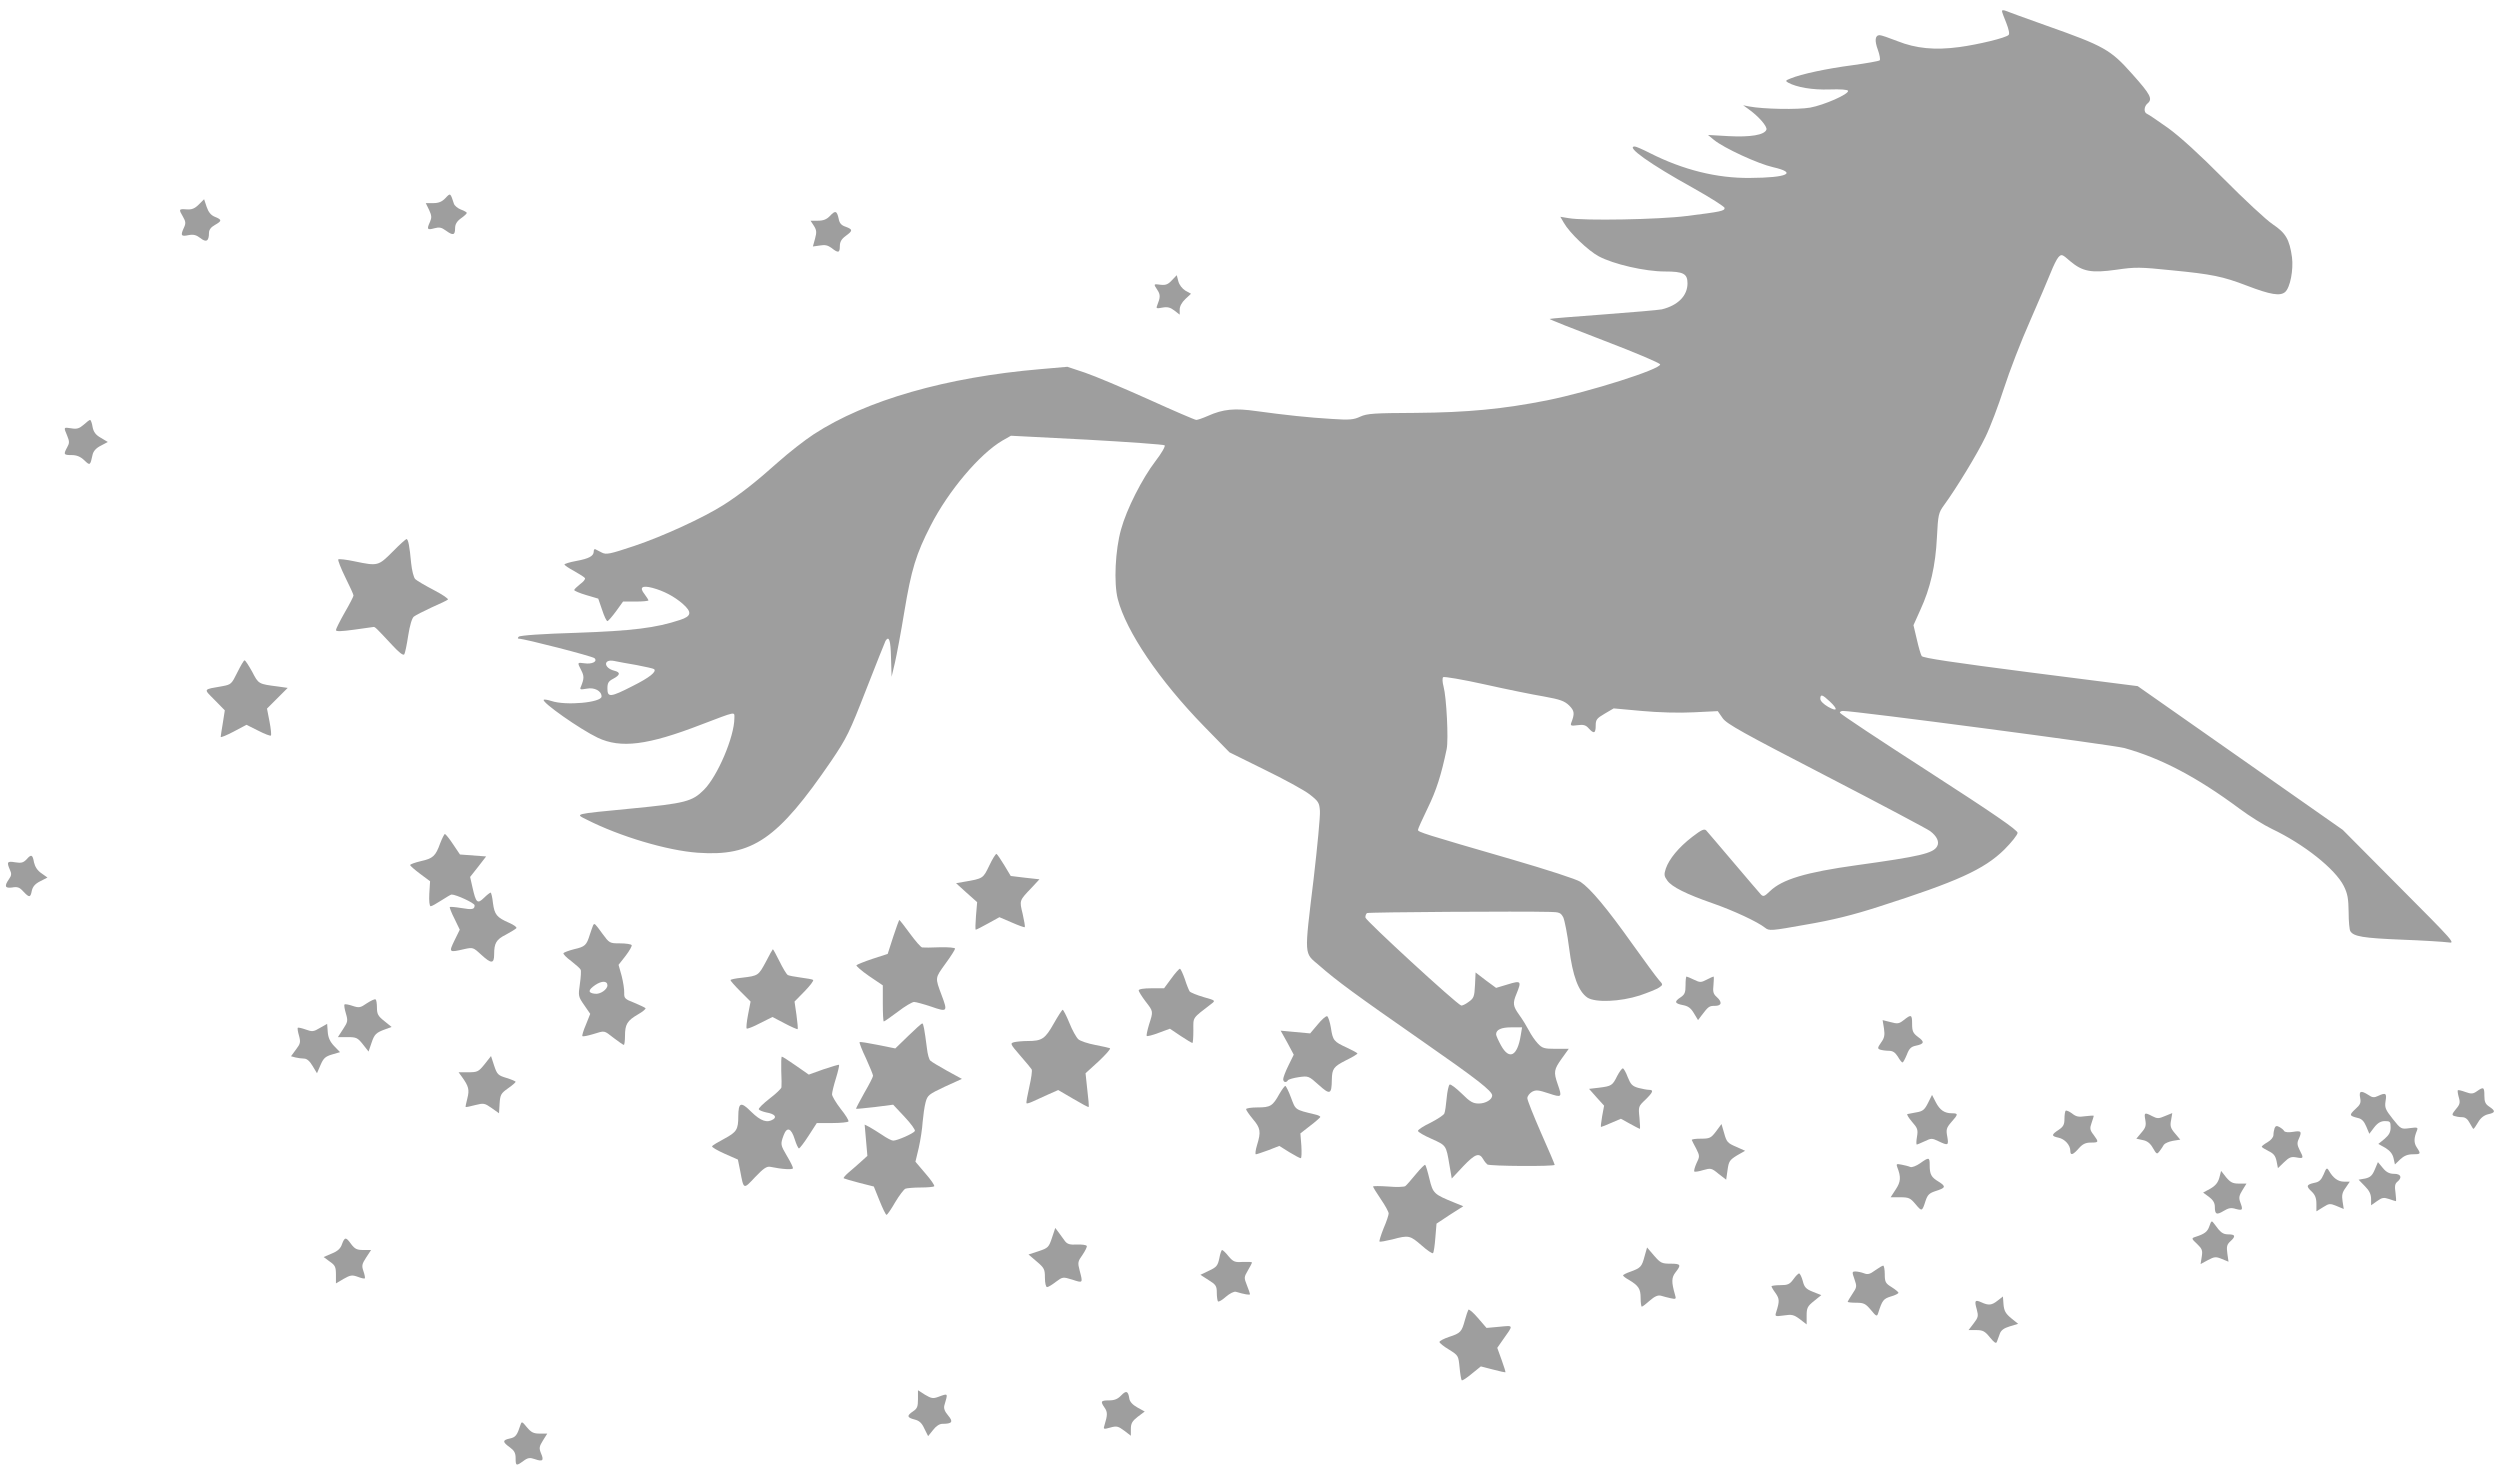 <?xml version="1.0" standalone="no"?>
<!DOCTYPE svg PUBLIC "-//W3C//DTD SVG 20010904//EN"
 "http://www.w3.org/TR/2001/REC-SVG-20010904/DTD/svg10.dtd">
<svg version="1.0" xmlns="http://www.w3.org/2000/svg"
 width="1280pt" height="753pt" viewBox="0 0 1280 753"
 preserveAspectRatio="xMidYMid meet">
<g transform="translate(0,753) scale(0.1,-0.1)"
fill="#9e9e9e" stroke="none">
<path d="M10250 7474 c0 -5 10 -32 22 -61 13 -33 18 -57 12 -62 -14 -15 -156
-49 -252 -62 -126 -17 -223 -7 -316 30 -43 17 -84 31 -92 31 -24 0 -27 -28 -9
-76 9 -25 13 -49 9 -53 -5 -4 -68 -15 -140 -25 -130 -17 -262 -45 -317 -68
-25 -10 -27 -12 -12 -21 44 -24 125 -38 212 -35 56 2 94 -1 95 -7 5 -17 -123
-73 -194 -86 -63 -11 -239 -8 -313 6 l-30 6 25 -18 c53 -37 100 -91 94 -107
-10 -27 -81 -39 -194 -33 l-105 6 30 -25 c51 -42 227 -123 303 -140 127 -29
74 -54 -118 -55 -169 -2 -342 41 -512 127 -37 19 -72 34 -78 34 -48 0 76 -89
298 -212 89 -50 162 -96 162 -103 0 -15 -18 -19 -195 -41 -139 -18 -526 -25
-603 -11 l-43 7 18 -31 c29 -51 124 -142 178 -171 76 -41 238 -78 339 -78 95
0 116 -11 116 -61 0 -63 -49 -113 -132 -133 -14 -3 -149 -15 -298 -26 -150
-11 -274 -21 -276 -23 -2 -2 124 -52 281 -112 157 -60 285 -114 285 -121 0
-25 -358 -139 -580 -184 -223 -44 -404 -62 -675 -64 -209 -1 -245 -3 -280 -19
-34 -16 -55 -18 -145 -12 -120 7 -240 20 -386 40 -112 16 -171 11 -251 -25
-25 -11 -51 -20 -58 -20 -7 0 -118 48 -246 106 -129 58 -274 119 -324 136
l-90 30 -138 -12 c-482 -41 -893 -159 -1160 -333 -46 -30 -128 -94 -183 -143
-113 -101 -193 -164 -279 -219 -104 -66 -311 -161 -457 -210 -126 -42 -144
-46 -167 -34 -14 7 -29 15 -33 17 -5 2 -8 -3 -8 -11 0 -24 -24 -37 -89 -49
-34 -6 -61 -15 -61 -18 0 -4 22 -19 50 -34 27 -15 52 -31 55 -36 3 -5 -8 -19
-25 -31 -16 -13 -30 -26 -30 -30 0 -4 28 -16 62 -26 l61 -18 20 -58 c10 -31
22 -57 27 -57 4 0 24 23 44 50 l36 50 65 0 c36 0 65 3 65 6 0 3 -9 17 -20 32
-28 35 -13 46 41 32 59 -16 111 -44 154 -81 49 -43 46 -64 -13 -83 -123 -41
-244 -56 -531 -66 -169 -5 -288 -13 -295 -20 -6 -6 -6 -10 0 -10 28 0 378 -90
388 -100 17 -17 -13 -32 -52 -26 -37 5 -37 5 -16 -36 15 -29 15 -42 -1 -82 -8
-17 -5 -18 29 -12 40 8 76 -12 76 -40 0 -31 -183 -48 -257 -23 -19 6 -36 9
-39 6 -12 -12 186 -151 276 -194 118 -56 256 -39 530 67 184 70 170 67 170 33
0 -95 -86 -297 -156 -367 -60 -60 -95 -69 -374 -96 -298 -29 -287 -26 -225
-57 167 -85 411 -158 568 -169 280 -20 409 69 683 470 79 117 93 145 179 366
51 131 96 243 99 249 18 28 26 3 28 -86 l3 -98 17 72 c9 39 31 156 48 260 36
217 60 296 135 442 91 178 251 367 367 435 l44 25 389 -20 c215 -12 394 -25
398 -29 5 -4 -16 -41 -47 -81 -68 -89 -148 -246 -176 -349 -30 -105 -38 -275
-17 -357 43 -166 212 -416 442 -652 l130 -133 180 -89 c99 -48 203 -105 230
-126 46 -36 50 -43 53 -85 2 -26 -13 -182 -32 -346 -49 -406 -50 -378 27 -444
91 -80 188 -151 527 -387 283 -197 360 -257 360 -280 0 -21 -34 -41 -68 -41
-30 0 -45 8 -88 51 -29 28 -56 49 -62 46 -5 -4 -12 -35 -15 -69 -3 -35 -8 -70
-12 -79 -3 -8 -35 -29 -70 -47 -36 -17 -65 -36 -65 -42 0 -6 31 -24 70 -41 75
-34 74 -32 91 -133 l12 -70 59 63 c61 64 82 71 102 36 6 -11 16 -23 21 -27 12
-9 345 -11 345 -2 0 3 -31 77 -70 164 -38 87 -70 167 -70 177 0 11 11 25 24
33 21 11 33 9 85 -8 69 -23 70 -21 46 48 -21 61 -19 74 21 130 l36 50 -67 0
c-59 0 -69 3 -92 28 -14 15 -34 44 -45 66 -11 21 -33 57 -49 79 -33 46 -35 60
-14 110 26 64 23 68 -45 47 l-60 -18 -53 39 -52 40 -3 -65 c-3 -59 -6 -67 -33
-86 -16 -12 -33 -20 -38 -18 -26 9 -490 436 -490 450 -1 9 3 19 8 23 9 5 790
10 938 6 47 -1 54 -4 67 -28 7 -16 21 -86 30 -158 18 -143 48 -222 94 -253 41
-26 167 -21 267 11 44 15 89 33 100 41 20 14 20 15 -1 38 -12 13 -72 95 -135
183 -132 186 -216 286 -267 320 -22 14 -167 61 -352 115 -452 131 -480 140
-480 151 0 6 23 56 50 112 44 90 69 168 97 302 10 49 -1 265 -16 320 -6 22 -7
43 -2 48 4 4 100 -12 212 -37 112 -25 249 -53 304 -62 83 -15 105 -23 129 -46
28 -28 29 -42 10 -91 -4 -13 2 -14 33 -10 30 4 42 1 57 -16 27 -30 36 -26 36
14 0 30 5 37 46 61 l46 27 143 -13 c86 -8 194 -11 267 -7 l123 6 25 -36 c21
-30 103 -75 530 -296 278 -144 517 -271 532 -282 35 -26 49 -56 36 -78 -19
-36 -88 -52 -413 -97 -259 -36 -380 -72 -443 -133 -28 -27 -34 -29 -46 -17 -8
8 -71 83 -141 165 -70 83 -133 156 -139 163 -10 10 -24 4 -72 -33 -70 -54
-118 -113 -135 -162 -10 -30 -9 -39 8 -62 23 -32 97 -69 232 -116 106 -37 229
-94 268 -125 21 -17 31 -16 210 16 135 23 240 49 373 92 400 128 538 190 642
292 37 37 68 76 68 86 0 14 -122 98 -455 313 -250 161 -455 297 -455 302 0 5
7 9 16 9 63 0 1384 -174 1441 -190 187 -52 372 -149 590 -311 51 -38 125 -84
165 -103 164 -78 324 -205 368 -292 20 -40 24 -65 25 -134 0 -47 4 -91 9 -98
17 -27 66 -35 261 -43 110 -4 218 -11 240 -14 39 -7 30 3 -250 284 l-290 292
-525 368 -525 368 -549 70 c-395 51 -551 74 -557 84 -5 8 -16 46 -25 86 l-17
72 35 78 c51 110 78 227 85 371 6 117 8 126 36 165 63 86 172 265 213 351 24
49 66 160 94 247 28 87 88 243 134 346 45 103 93 215 106 248 13 33 30 68 39
78 16 17 19 16 60 -20 64 -54 109 -62 237 -44 96 14 120 14 284 -3 205 -20
260 -31 385 -79 120 -46 170 -54 195 -32 26 23 43 114 35 178 -13 92 -32 124
-99 169 -33 22 -146 127 -251 233 -124 125 -223 215 -285 260 -52 37 -101 70
-107 72 -18 7 -16 38 2 53 28 23 16 46 -78 151 -111 125 -143 143 -437 247
-107 38 -203 73 -212 77 -10 4 -18 3 -18 -1z m-6991 -3349 c47 -9 87 -18 90
-21 14 -13 -23 -43 -109 -86 -115 -59 -130 -60 -130 -13 0 28 5 37 30 50 36
19 38 33 5 41 -55 14 -57 61 -1 50 17 -4 69 -13 115 -21z m6109 -186 c44 -41
40 -55 -8 -28 -24 14 -40 30 -40 41 0 25 10 23 48 -13z m-1582 -1711 c-17
-105 -58 -127 -100 -52 -14 25 -26 52 -26 58 0 24 26 36 78 36 l55 0 -7 -42z"/>
<path d="M2281 6516 c-18 -19 -35 -26 -63 -26 l-38 0 17 -35 c13 -28 14 -39 5
-60 -18 -39 -15 -44 21 -34 26 7 37 5 59 -11 37 -27 48 -25 48 10 0 21 8 36
30 52 17 12 30 24 30 28 0 3 -13 11 -30 17 -16 6 -33 20 -36 30 -18 56 -18 56
-43 29z"/>
<path d="M1018 6483 c-21 -21 -36 -27 -63 -25 -40 3 -41 1 -18 -38 14 -24 15
-34 5 -55 -19 -41 -15 -47 23 -39 26 5 40 1 61 -15 30 -24 44 -16 44 27 0 15
10 29 30 40 37 21 37 27 0 42 -20 8 -33 24 -42 51 l-13 39 -27 -27z"/>
<path d="M4250 6425 c-17 -18 -34 -25 -62 -25 l-38 0 17 -26 c14 -22 15 -33 6
-66 l-11 -40 36 5 c26 5 41 1 60 -13 34 -27 42 -25 42 10 0 21 8 36 30 52 37
27 37 33 0 47 -22 7 -32 18 -36 41 -9 41 -17 44 -44 15z"/>
<path d="M6000 6095 c-19 -21 -32 -26 -57 -23 -38 5 -38 5 -17 -27 16 -24 15
-38 -1 -78 -7 -16 -4 -18 26 -12 27 5 41 1 62 -15 l27 -21 0 26 c0 17 11 37
29 54 l29 27 -29 16 c-16 10 -31 29 -36 48 l-8 31 -25 -26z"/>
<path d="M428 5355 c-22 -19 -35 -23 -63 -18 -40 6 -40 7 -21 -38 12 -29 12
-38 0 -59 -20 -37 -18 -40 23 -40 26 0 45 -8 65 -27 29 -28 30 -27 42 29 4 18
18 34 42 46 l36 19 -35 21 c-27 15 -38 30 -43 56 -3 20 -9 36 -13 36 -3 0 -18
-11 -33 -25z"/>
<path d="M2010 4705 c-73 -73 -75 -74 -195 -49 -42 9 -79 13 -83 10 -3 -4 13
-45 36 -92 23 -46 42 -88 42 -93 0 -5 -20 -44 -45 -87 -25 -44 -45 -84 -45
-90 0 -8 27 -7 93 2 50 7 95 13 100 14 8 0 13 -5 96 -94 34 -37 56 -54 61 -46
4 6 13 49 20 96 8 51 19 89 29 97 9 7 50 28 91 47 41 18 79 36 83 40 5 4 -28
26 -72 49 -44 23 -87 48 -95 56 -8 8 -17 44 -21 82 -8 88 -15 123 -24 123 -3
0 -36 -29 -71 -65z"/>
<path d="M1215 4087 c-29 -59 -32 -62 -75 -70 -103 -18 -99 -12 -41 -71 l52
-53 -10 -64 c-6 -35 -11 -68 -11 -72 0 -4 30 8 66 27 l66 35 60 -30 c33 -17
62 -28 65 -25 3 3 0 35 -7 71 l-13 67 53 53 53 53 -49 7 c-101 13 -100 12
-133 76 -18 32 -35 59 -39 58 -4 0 -20 -28 -37 -62z"/>
<path d="M2254 3213 c-24 -67 -37 -78 -99 -92 -30 -7 -55 -16 -55 -20 0 -4 23
-24 51 -45 l51 -38 -4 -64 c-2 -38 1 -64 7 -64 6 0 30 14 55 30 25 16 48 30
52 30 24 0 118 -44 118 -55 0 -21 -11 -24 -69 -14 -30 5 -57 7 -58 5 -2 -2 8
-29 24 -60 l27 -56 -27 -55 c-30 -62 -29 -63 52 -44 42 9 44 9 87 -31 49 -45
64 -45 64 3 0 59 11 77 61 102 26 14 50 29 53 33 3 5 -14 17 -37 27 -64 28
-75 42 -83 101 -3 30 -9 54 -12 54 -3 0 -19 -12 -34 -27 -34 -33 -41 -26 -59
54 l-12 53 41 52 41 53 -67 5 -67 5 -35 52 c-19 29 -38 52 -42 53 -3 0 -14
-21 -24 -47z"/>
<path d="M5065 3098 c-32 -66 -30 -66 -130 -83 l-40 -7 54 -49 54 -48 -6 -71
c-3 -38 -4 -70 -1 -70 3 0 31 14 63 32 l58 32 63 -27 c34 -15 64 -26 67 -24 2
2 -3 33 -11 68 -17 70 -18 67 47 135 l39 42 -73 8 -74 9 -33 55 c-18 30 -36
56 -40 58 -4 1 -21 -26 -37 -60z"/>
<path d="M135 3129 c-16 -16 -26 -19 -57 -14 -41 7 -45 2 -27 -39 9 -19 8 -29
-5 -47 -25 -36 -21 -48 16 -43 27 5 38 1 57 -20 31 -33 37 -33 44 4 5 21 17
35 43 48 l37 19 -31 22 c-21 14 -33 34 -38 56 -7 40 -14 43 -39 14z"/>
<path d="M4573 2733 l-28 -87 -77 -25 c-42 -14 -79 -29 -83 -33 -3 -3 25 -28
64 -55 l71 -48 0 -92 c0 -51 2 -93 5 -93 3 0 36 23 72 50 36 28 74 50 83 50 9
0 49 -11 88 -24 83 -29 85 -26 53 59 -34 91 -34 86 19 160 28 38 50 73 50 78
0 5 -35 8 -77 7 -43 -2 -84 -2 -91 -1 -7 0 -35 33 -63 71 -28 39 -53 70 -55
70 -1 0 -15 -39 -31 -87z"/>
<path d="M3037 2793 c-2 -5 -10 -26 -17 -48 -17 -55 -24 -62 -81 -75 -27 -7
-51 -16 -54 -20 -3 -4 15 -23 40 -41 24 -19 46 -38 48 -44 3 -5 1 -38 -4 -73
-9 -61 -8 -65 22 -108 l31 -45 -22 -55 c-13 -30 -21 -57 -18 -59 3 -3 27 2 54
10 63 19 54 21 107 -20 25 -19 48 -35 51 -35 3 0 6 21 6 46 0 59 11 78 66 110
25 14 42 29 39 32 -3 4 -30 16 -58 28 -47 18 -52 23 -51 50 1 16 -5 55 -13 87
l-16 57 36 46 c20 26 34 51 31 55 -3 5 -30 9 -60 9 -53 0 -54 1 -90 50 -38 52
-40 55 -47 43z m73 -308 c0 -21 -37 -47 -64 -43 -37 4 -36 19 2 45 33 22 62
22 62 -2z"/>
<path d="M3921 2605 c-38 -70 -38 -71 -123 -81 -32 -3 -58 -9 -58 -12 0 -4 23
-30 51 -58 l52 -52 -13 -67 c-7 -36 -10 -68 -7 -71 3 -3 34 9 68 27 l64 32 63
-33 c34 -18 64 -31 66 -29 2 2 -1 35 -6 72 l-10 69 52 53 c28 29 48 55 43 58
-4 3 -33 8 -64 12 -31 4 -61 10 -66 13 -6 4 -25 35 -42 70 -17 34 -32 62 -34
62 -1 0 -18 -29 -36 -65z"/>
<path d="M5997 2520 l-37 -50 -65 0 c-39 0 -65 -4 -65 -11 0 -5 16 -31 35 -56
41 -53 40 -50 18 -119 -9 -30 -14 -56 -12 -58 3 -3 31 4 62 16 l57 21 55 -37
c30 -20 57 -36 60 -36 3 0 5 29 5 65 0 70 -8 58 93 136 21 16 20 17 -41 34
-34 10 -66 23 -71 29 -4 6 -16 35 -25 64 -10 28 -21 52 -25 52 -4 0 -24 -22
-44 -50z"/>
<path d="M8630 2485 c0 -36 -4 -47 -25 -61 -34 -22 -31 -32 11 -40 27 -5 41
-15 57 -42 l21 -35 18 24 c35 46 39 49 68 49 36 0 39 19 9 46 -17 15 -20 27
-16 61 2 24 3 43 0 43 -2 0 -18 -7 -35 -16 -29 -15 -34 -15 -65 0 -18 9 -36
16 -38 16 -3 0 -5 -20 -5 -45z"/>
<path d="M1878 2393 c-33 -23 -40 -24 -73 -13 -20 7 -39 10 -41 7 -3 -3 0 -23
7 -46 11 -38 10 -43 -15 -81 l-26 -40 49 0 c45 0 52 -3 79 -37 l29 -37 15 44
c15 45 23 53 73 71 l30 11 -37 30 c-32 25 -38 36 -38 68 0 22 -3 41 -7 43 -5
3 -25 -7 -45 -20z"/>
<path d="M5395 2289 c-44 -78 -60 -89 -133 -89 -26 0 -57 -3 -70 -6 -21 -6
-20 -9 31 -68 29 -33 56 -66 59 -71 4 -6 -2 -46 -12 -90 -10 -44 -17 -82 -14
-84 2 -2 16 2 31 9 16 7 51 23 79 36 l52 23 77 -45 c42 -25 78 -44 79 -42 2 2
-1 41 -7 88 l-9 85 67 61 c36 34 63 64 58 67 -4 2 -39 10 -76 17 -37 7 -76 20
-86 29 -10 9 -31 46 -46 84 -15 37 -31 67 -34 67 -3 0 -24 -32 -46 -71z"/>
<path d="M6746 2284 l-38 -45 -76 7 -75 7 34 -61 33 -62 -27 -55 c-15 -30 -27
-62 -27 -70 0 -17 16 -20 24 -6 4 5 29 12 56 16 49 7 51 6 102 -40 58 -52 66
-49 67 27 1 56 9 67 72 99 33 16 59 32 59 35 0 3 -24 16 -54 30 -67 31 -72 36
-82 103 -5 30 -14 56 -19 58 -6 2 -28 -17 -49 -43z"/>
<path d="M9747 2307 c-24 -19 -32 -20 -68 -10 l-40 10 7 -43 c5 -34 2 -49 -15
-72 -18 -26 -19 -31 -5 -36 9 -3 29 -6 44 -6 21 0 33 -8 47 -30 9 -16 20 -30
24 -30 3 0 13 18 22 40 12 32 22 41 46 46 44 9 46 20 11 45 -25 19 -30 29 -30
66 0 49 -4 51 -43 20z"/>
<path d="M1638 2267 c-33 -20 -40 -20 -73 -8 -20 7 -38 11 -40 9 -3 -2 0 -21
6 -41 9 -33 7 -41 -16 -71 l-25 -34 22 -6 c13 -3 33 -6 45 -6 14 0 29 -13 43
-37 l23 -38 18 42 c15 35 25 44 59 54 l41 12 -30 31 c-21 22 -31 43 -33 73
l-3 41 -37 -21z"/>
<path d="M4650 2226 l-66 -64 -89 18 c-50 10 -92 17 -94 14 -2 -2 12 -40 33
-83 20 -44 36 -84 36 -89 0 -6 -20 -45 -45 -88 -24 -43 -43 -79 -42 -81 2 -1
45 3 97 9 l93 12 59 -63 c32 -34 56 -67 52 -72 -8 -13 -90 -49 -111 -49 -8 0
-33 13 -56 29 -23 15 -53 34 -66 41 l-24 12 7 -80 7 -80 -33 -30 c-18 -16 -46
-41 -63 -55 -16 -14 -28 -27 -25 -30 3 -2 38 -12 79 -23 l75 -19 29 -72 c16
-40 32 -73 36 -73 4 0 24 29 44 64 21 35 45 67 53 70 9 3 44 6 78 6 35 0 66 3
69 6 4 4 -17 34 -45 66 l-51 60 17 71 c9 40 18 99 20 133 3 33 9 78 15 100 10
37 16 41 98 80 l88 40 -75 41 c-41 23 -80 46 -86 52 -7 5 -15 34 -18 63 -13
100 -18 128 -24 128 -4 0 -36 -29 -72 -64z"/>
<path d="M2481 2081 c-31 -38 -36 -41 -83 -41 l-50 0 16 -22 c36 -50 40 -67
29 -111 -6 -23 -10 -43 -9 -45 2 -1 24 3 49 10 44 11 48 10 84 -15 l38 -27 3
50 c3 45 7 52 42 77 22 15 40 31 40 34 0 3 -21 12 -47 20 -43 13 -48 18 -63
63 l-16 49 -33 -42z"/>
<path d="M4000 2048 c2 -40 2 -78 1 -85 0 -6 -28 -33 -61 -58 -33 -26 -58 -50
-55 -55 3 -5 21 -12 40 -16 40 -7 54 -22 34 -35 -31 -20 -64 -9 -112 38 -54
54 -66 50 -67 -22 0 -68 -8 -81 -71 -115 -32 -17 -61 -34 -63 -39 -3 -4 26
-21 64 -38 l68 -30 12 -59 c18 -96 16 -95 76 -31 42 44 59 56 77 53 63 -13
117 -16 117 -7 0 6 -13 33 -30 61 -34 58 -35 61 -18 107 17 46 39 38 57 -20 8
-26 18 -47 22 -47 3 0 26 29 49 65 l42 65 79 0 c43 0 80 4 83 8 3 5 -15 34
-40 65 -24 31 -44 65 -44 74 0 10 9 47 20 82 11 36 18 67 16 69 -2 2 -38 -9
-80 -23 l-75 -27 -66 46 c-36 25 -68 46 -72 46 -3 0 -4 -33 -3 -72z"/>
<path d="M8280 2021 c-24 -49 -29 -52 -93 -60 l-51 -6 38 -43 39 -43 -10 -54
c-5 -30 -8 -55 -6 -55 3 0 26 9 53 21 l49 21 47 -26 c26 -14 48 -26 50 -26 2
0 1 26 -2 58 -6 56 -5 58 30 91 40 39 44 51 19 51 -10 0 -35 5 -55 10 -31 9
-39 18 -54 55 -9 25 -21 45 -25 45 -5 0 -18 -18 -29 -39z"/>
<path d="M6551 1930 c-35 -63 -46 -70 -112 -70 -32 0 -59 -4 -59 -9 0 -5 16
-28 35 -51 39 -46 42 -65 21 -133 -8 -26 -10 -47 -6 -47 5 0 33 10 64 21 l56
22 51 -32 c28 -17 54 -31 59 -31 4 0 5 28 3 63 l-5 64 50 39 c28 21 51 42 52
45 0 4 -12 10 -27 13 -104 25 -99 22 -123 86 -12 33 -26 60 -29 60 -4 0 -17
-18 -30 -40z"/>
<path d="M12682 1943 c-20 -14 -29 -15 -59 -4 -19 7 -36 11 -39 9 -2 -2 0 -19
5 -36 8 -27 6 -37 -15 -61 -20 -25 -22 -30 -8 -35 9 -3 26 -6 40 -6 16 0 28
-9 39 -30 9 -16 17 -30 19 -30 2 0 13 15 24 34 13 23 31 36 51 41 38 8 39 17
6 39 -20 13 -25 25 -25 56 0 44 -4 47 -38 23z"/>
<path d="M12084 1909 c5 -25 1 -35 -25 -58 -32 -30 -31 -34 13 -45 20 -4 32
-17 43 -43 l16 -38 25 33 c18 23 34 32 55 32 26 0 29 -3 29 -32 0 -25 -8 -39
-31 -59 l-32 -26 36 -20 c24 -15 37 -31 42 -53 l7 -32 27 26 c19 18 38 26 64
26 42 0 43 2 21 35 -16 24 -15 49 1 87 6 16 2 17 -37 12 -44 -6 -45 -6 -87 47
-38 48 -42 58 -37 91 7 41 1 45 -38 27 -20 -10 -30 -9 -50 5 -38 24 -49 21
-42 -15z"/>
<path d="M9871 1882 c-17 -34 -27 -42 -58 -47 -21 -4 -42 -8 -47 -9 -5 -1 6
-19 23 -39 29 -33 32 -41 26 -77 -4 -22 -4 -40 -1 -40 3 0 21 8 41 17 33 16
37 16 70 0 50 -24 53 -22 45 24 -7 36 -4 45 21 74 36 40 36 45 3 45 -38 0 -62
16 -83 57 l-19 37 -21 -42z"/>
<path d="M10576 1843 c-3 -3 -6 -22 -6 -42 0 -29 -6 -40 -30 -56 -38 -25 -38
-32 0 -40 32 -7 60 -38 60 -67 0 -26 13 -22 43 12 20 23 36 30 62 30 41 0 42
2 14 40 -19 24 -20 33 -10 61 6 17 11 34 11 36 0 2 -19 1 -43 -2 -34 -5 -47
-3 -68 14 -15 11 -29 17 -33 14z"/>
<path d="M10984 1796 c5 -28 2 -40 -20 -65 l-26 -31 32 -7 c23 -4 39 -16 53
-41 19 -33 21 -33 34 -16 8 11 18 25 22 33 5 7 25 16 46 20 l38 6 -27 32 c-23
27 -26 38 -20 68 l6 36 -37 -15 c-32 -14 -40 -14 -65 -1 -40 21 -43 19 -36
-19z"/>
<path d="M8786 1737 c-26 -34 -32 -37 -78 -37 -27 0 -48 -3 -46 -7 2 -5 12
-25 23 -45 18 -36 18 -40 1 -74 -9 -20 -14 -39 -11 -42 2 -3 23 0 45 7 39 11
43 11 79 -19 l39 -30 7 49 c6 45 11 52 48 75 l42 24 -47 21 c-42 18 -48 24
-60 68 l-14 48 -28 -38z"/>
<path d="M11646 1754 c-3 -9 -6 -24 -6 -35 0 -12 -13 -27 -30 -37 -16 -9 -30
-20 -30 -23 0 -3 16 -13 34 -22 27 -13 36 -24 42 -52 l7 -36 31 30 c27 26 37
30 64 25 37 -7 38 -4 16 38 -12 24 -14 36 -5 55 18 40 14 45 -28 38 -24 -4
-42 -2 -46 4 -3 6 -14 15 -25 21 -13 7 -19 6 -24 -6z"/>
<path d="M9831 1574 c-20 -14 -42 -22 -50 -19 -9 4 -29 9 -45 12 -26 5 -28 4
-22 -13 20 -51 18 -75 -8 -114 l-26 -40 49 0 c45 0 52 -4 79 -36 32 -38 33
-38 51 18 10 30 19 39 49 49 54 17 57 24 19 48 -40 24 -47 38 -47 87 0 40 -4
40 -49 8z"/>
<path d="M12159 1542 c-13 -31 -23 -40 -49 -46 l-34 -6 32 -33 c23 -23 32 -42
32 -66 l0 -32 30 21 c26 19 35 20 62 11 17 -6 33 -11 35 -11 2 0 1 19 -2 43
-5 33 -3 46 9 56 27 22 19 41 -16 41 -24 0 -40 8 -58 30 l-25 30 -16 -38z"/>
<path d="M7249 1518 c-24 -29 -48 -57 -54 -61 -5 -4 -45 -6 -87 -2 -43 3 -78
3 -78 0 0 -3 18 -33 40 -65 22 -32 40 -65 40 -73 0 -7 -11 -42 -26 -76 -14
-35 -23 -65 -21 -68 3 -2 32 3 65 11 85 23 91 21 150 -30 29 -26 56 -44 59
-40 4 4 9 39 12 79 l6 72 68 45 69 44 -44 18 c-106 43 -111 47 -129 121 -9 38
-19 71 -22 73 -2 3 -24 -19 -48 -48z"/>
<path d="M11897 1517 c-12 -28 -23 -39 -47 -43 -41 -9 -44 -17 -15 -44 18 -17
25 -34 25 -63 l0 -39 34 21 c31 20 36 20 70 6 l36 -15 -6 39 c-5 31 -2 46 16
70 l21 31 -30 0 c-30 0 -55 18 -77 56 -10 17 -13 16 -27 -19z"/>
<path d="M11363 1500 c-7 -25 -20 -41 -46 -56 l-37 -20 30 -22 c21 -16 30 -31
30 -51 0 -39 9 -43 45 -21 25 15 38 18 63 10 35 -9 37 -5 22 35 -8 22 -6 34
11 61 l21 34 -39 0 c-31 0 -43 6 -65 32 l-26 33 -9 -35z"/>
<path d="M11312 1252 c-10 -29 -24 -40 -75 -56 -17 -6 -16 -9 12 -35 26 -25
29 -33 24 -65 l-6 -38 37 20 c34 18 41 19 72 6 l34 -14 -6 42 c-5 36 -2 46 15
62 29 26 26 36 -9 36 -29 0 -41 9 -73 54 -13 18 -15 17 -25 -12z"/>
<path d="M5386 1192 c-16 -48 -20 -52 -68 -68 l-52 -17 42 -36 c39 -33 42 -40
42 -83 0 -28 5 -48 11 -48 6 0 26 12 45 27 35 26 36 26 85 11 54 -18 54 -18
37 46 -11 42 -10 47 15 82 14 21 24 41 21 45 -3 5 -25 8 -50 7 -36 -2 -49 2
-61 17 -8 11 -22 31 -32 44 l-18 24 -17 -51z"/>
<path d="M1751 1160 c-7 -22 -22 -36 -52 -48 l-42 -18 31 -23 c28 -19 32 -28
32 -67 l0 -45 39 23 c35 20 44 21 72 11 18 -7 35 -11 37 -8 2 2 -1 19 -7 36
-10 29 -8 37 14 71 l25 38 -40 0 c-32 0 -43 5 -62 30 -27 38 -33 37 -47 0z"/>
<path d="M8420 1097 c-14 -53 -20 -59 -72 -78 -21 -7 -38 -16 -38 -19 0 -3 13
-14 30 -23 50 -30 60 -46 60 -93 0 -24 3 -44 6 -44 4 0 22 14 41 31 25 22 42
29 57 25 11 -4 34 -9 50 -13 27 -6 29 -4 22 18 -19 66 -18 88 3 115 30 38 27
44 -26 44 -44 0 -51 3 -84 41 l-36 42 -13 -46z"/>
<path d="M6243 1088 c-8 -38 -14 -46 -53 -64 l-44 -21 42 -27 c37 -23 42 -30
42 -64 0 -21 3 -42 6 -45 4 -4 22 7 41 24 20 17 42 28 51 25 43 -13 72 -18 72
-12 0 3 -7 24 -16 46 -15 38 -15 41 5 75 12 20 21 38 21 41 0 3 -21 4 -47 3
-41 -3 -49 1 -73 29 -14 18 -29 32 -33 32 -3 0 -10 -19 -14 -42z"/>
<path d="M9601 1026 c-27 -20 -38 -23 -58 -15 -13 5 -33 9 -43 9 -18 0 -18 -3
-5 -40 13 -37 12 -41 -11 -75 -13 -20 -24 -38 -24 -40 0 -3 20 -5 44 -5 39 0
48 -5 75 -37 27 -33 31 -35 37 -17 21 67 27 74 65 86 22 6 39 15 39 19 0 4
-16 17 -35 29 -31 19 -35 26 -35 66 0 24 -4 44 -8 44 -4 0 -23 -11 -41 -24z"/>
<path d="M9182 980 c-19 -26 -29 -30 -67 -30 -25 0 -45 -3 -45 -6 0 -3 9 -19
21 -35 20 -29 21 -41 3 -97 -7 -23 -6 -23 40 -17 40 6 50 4 81 -19 l35 -27 0
45 c0 39 4 48 38 75 l37 30 -43 17 c-35 14 -44 23 -52 56 -6 21 -14 38 -19 38
-4 0 -17 -13 -29 -30z"/>
<path d="M10228 871 c-30 -24 -46 -26 -83 -9 -33 15 -37 10 -24 -36 9 -34 8
-41 -16 -72 l-26 -34 40 0 c33 0 44 -6 69 -37 23 -28 32 -34 36 -23 3 8 10 27
15 41 6 18 21 29 51 38 l43 13 -36 29 c-29 24 -36 38 -39 70 l-3 41 -27 -21z"/>
<path d="M7518 824 c-3 -5 -11 -29 -18 -54 -16 -59 -22 -66 -81 -85 -27 -9
-49 -21 -49 -26 0 -5 22 -23 49 -39 48 -30 48 -31 54 -91 3 -33 8 -63 11 -66
3 -3 26 12 51 33 l47 38 62 -16 c33 -9 62 -15 64 -14 1 2 -8 31 -20 64 l-22
61 30 43 c54 76 55 72 -19 65 l-66 -6 -44 51 c-24 28 -46 47 -49 42z"/>
<path d="M4700 366 c0 -38 -4 -48 -25 -62 -33 -22 -32 -32 8 -42 24 -6 37 -18
50 -47 l19 -38 25 31 c15 20 33 32 48 32 50 0 57 10 30 42 -18 21 -24 37 -20
52 19 65 21 63 -31 44 -27 -10 -36 -8 -68 11 l-36 23 0 -46z"/>
<path d="M5740 385 c-17 -18 -34 -25 -62 -25 -42 0 -45 -5 -22 -38 15 -22 15
-37 -1 -89 -7 -21 -5 -22 30 -12 32 9 40 7 71 -16 l34 -26 0 35 c0 28 7 40 35
62 l36 27 -38 21 c-25 14 -39 30 -41 46 -6 39 -16 42 -42 15z"/>
<path d="M2665 235 c-17 -53 -25 -64 -54 -70 -39 -8 -39 -18 -1 -45 23 -17 30
-29 30 -56 0 -40 3 -41 40 -14 23 17 33 18 59 9 40 -14 47 -7 31 30 -11 27 -9
35 10 66 l22 35 -39 0 c-31 0 -43 6 -65 32 -25 31 -27 31 -33 13z"/>
</g>
</svg>
